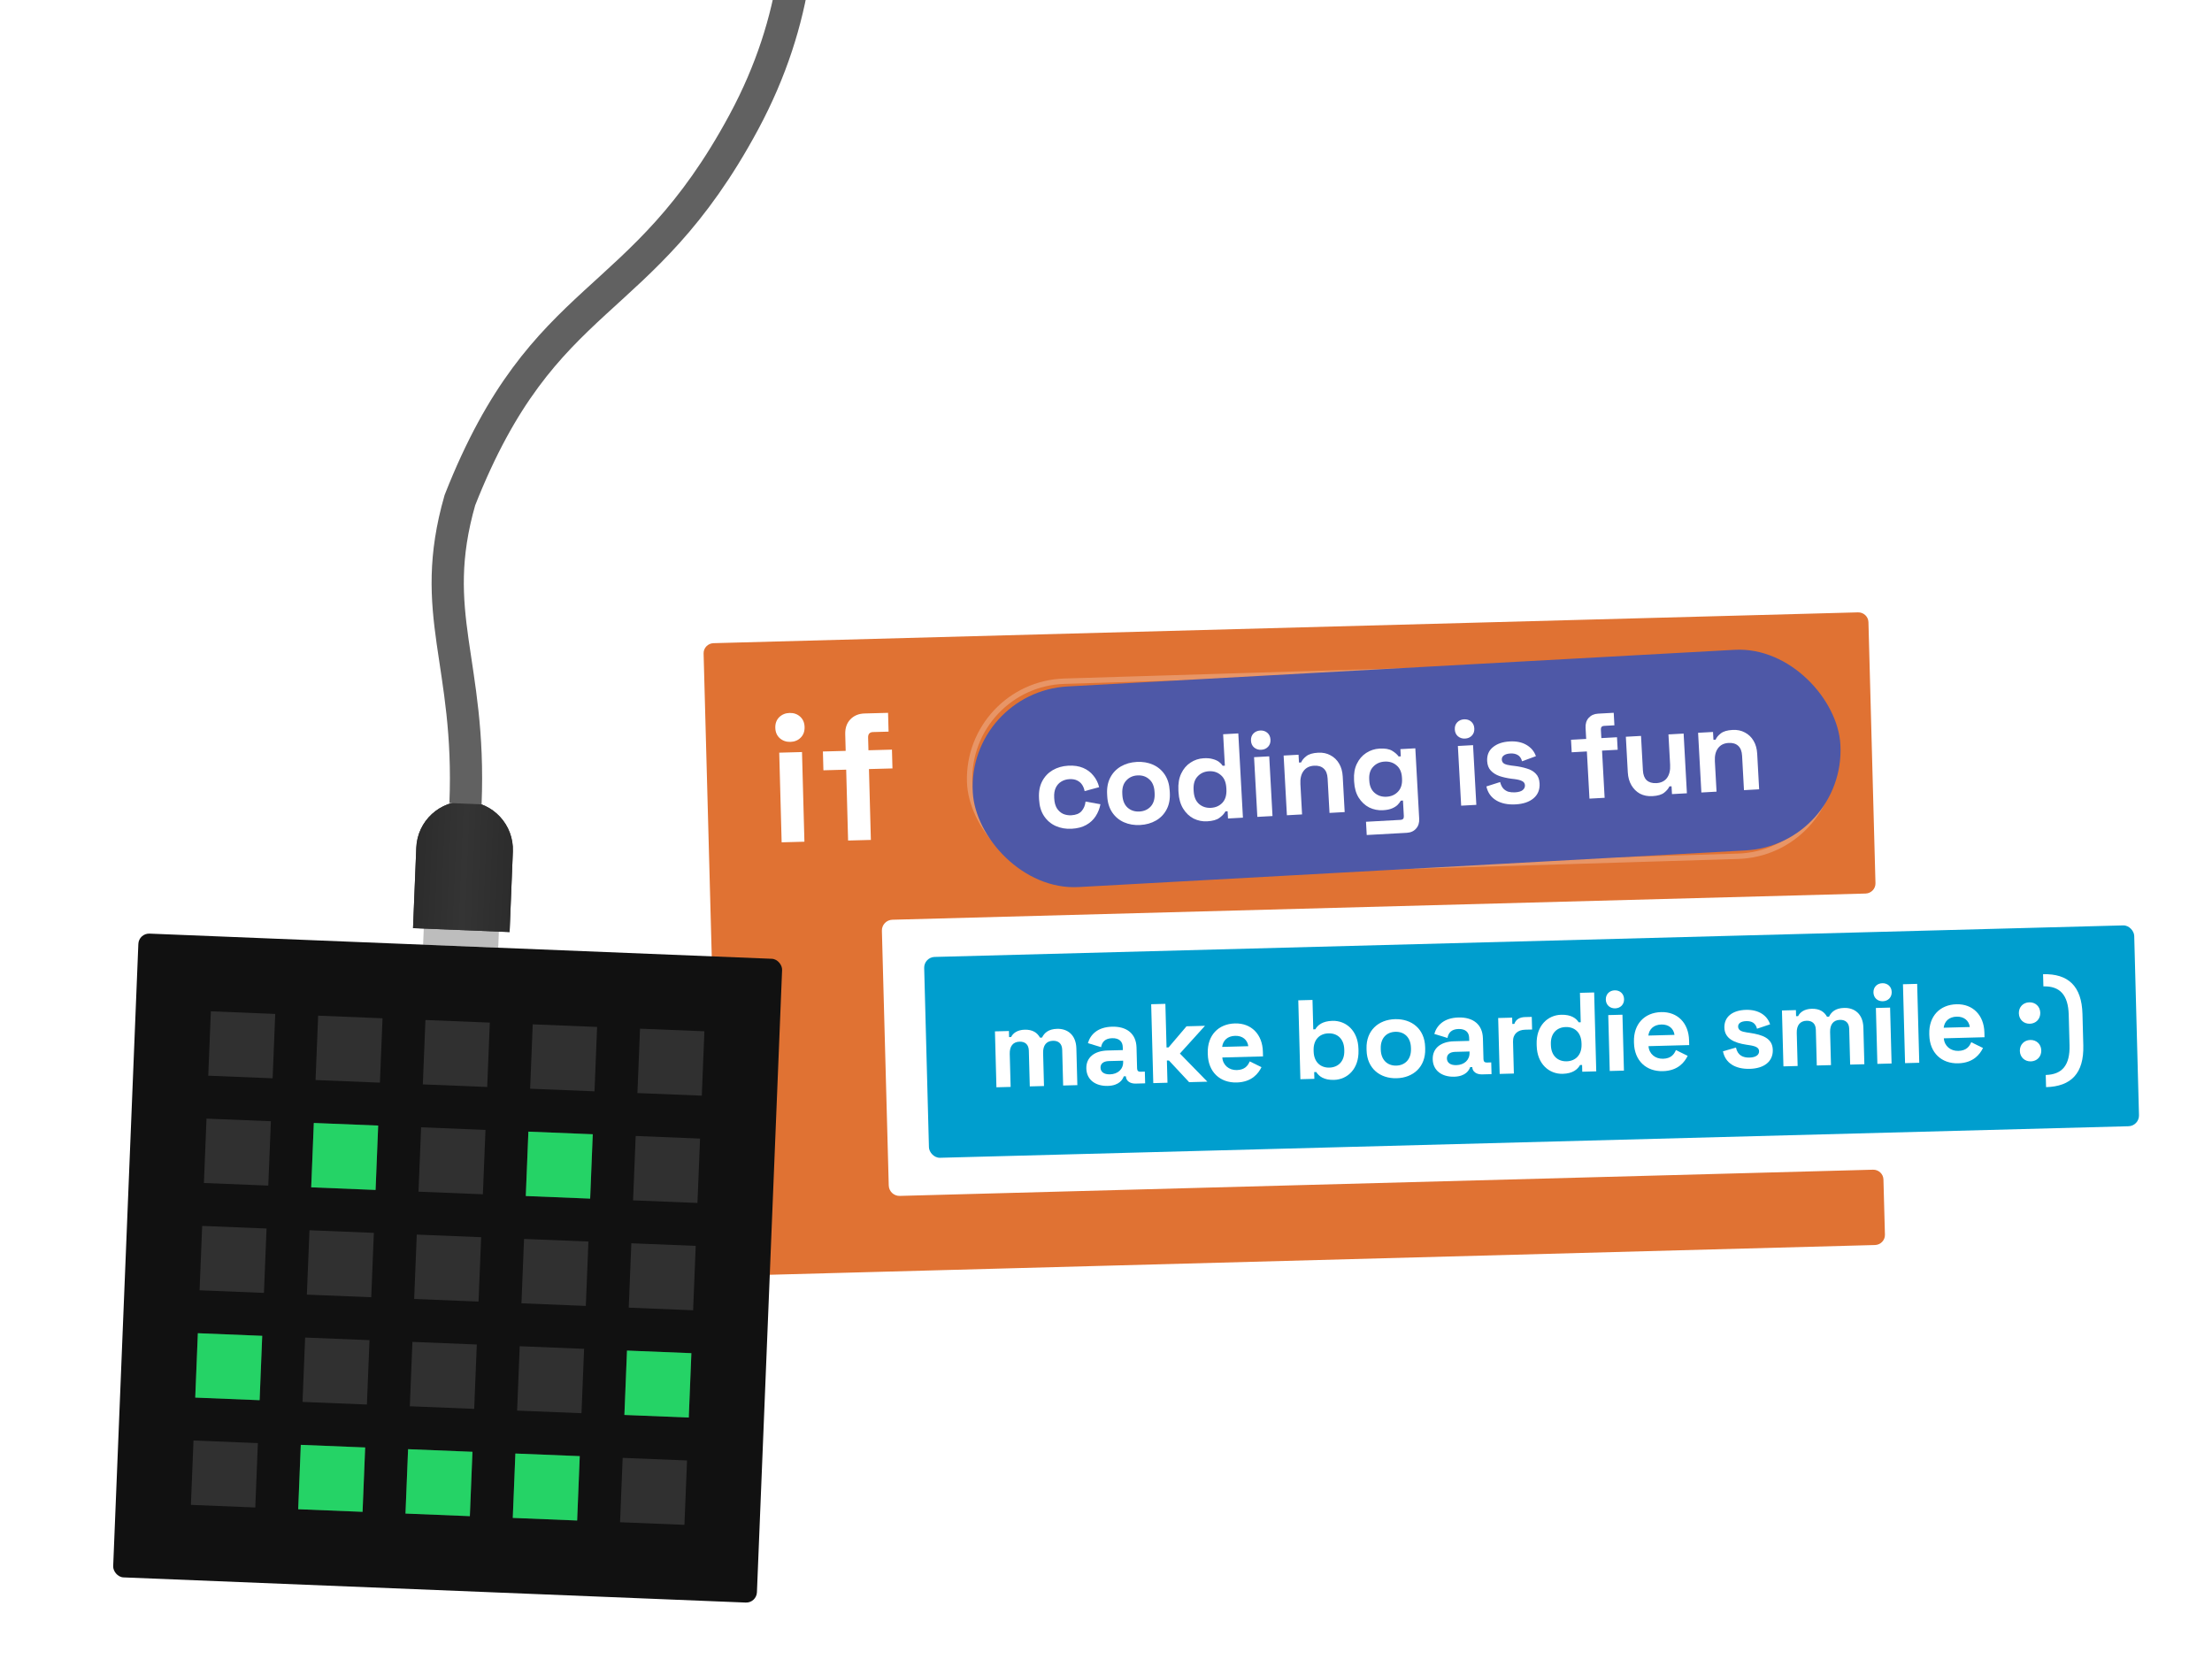 <svg width="412" height="312" viewBox="0 0 412 312" fill="none" xmlns="http://www.w3.org/2000/svg">
<style>

    @keyframes block-coding {
        0% {
            transform: translateY(-70px) rotate(3deg);
        }
        15% {
            transform: translateY(-70px) rotate(3deg);
        }
        20% {
            transform: translateY(0) rotate(0);
        }
        93% {
            transform: translateY(0) rotate(0);
        }
        98% {
            transform: translateY(-70px) rotate(3deg);
        }
        100% {
            transform: translateY(-70px) rotate(3deg);
        }
    }

    @keyframes block-make-smile {
        0% {
            transform: translateY(70px) rotate(4deg);
        }
        20% {
            transform: translateY(70px) rotate(4deg);
        }
        25% {
            transform: translateY(0) rotate(0);
        }
        93% {
            transform: translateY(0) rotate(0);
        }
        98% {
            transform: translateY(70px) rotate(4deg);
        }
        100% {
            transform: translateY(70px) rotate(4deg);
        }
    }

    @keyframes boardie-leds-on {
        0% {
            opacity: 0;
        }
        25% {
            opacity: 0;
        }
        26% {
            opacity: 1;
        }
        27% {
            opacity: 0;
        }
        28% {
            opacity: 1;
        }
        29% {
            opacity: 0;
        }
        31% {
            opacity: 1;
        }
        98% {
            opacity: 1;
        }
        100% {
            opacity: 0;
        }
    }

    #block-coding {
        animation: block-coding 6s;
        animation-iteration-count: infinite;
        _animation-direction: alternate;
    }

    #block-action {
        animation: block-make-smile 6s;
        animation-iteration-count: infinite;
        _animation-direction: alternate;
    }

    #leds-on {
        animation: boardie-leds-on 6s;
        animation-iteration-count: infinite;
        _animation-direction: alternate;
    }

</style>
<g id="boardie-home" clip-path="url(#clip0)">
<g id="block-if" filter="url(#filter0_d)">
<path id="Union" fill-rule="evenodd" clip-rule="evenodd" d="M131.051 121.711C131.023 120.678 131.852 119.818 132.904 119.79L346.056 114.052C347.107 114.023 347.982 114.838 348.01 115.871L349.319 164.499C349.346 165.532 348.517 166.393 347.466 166.421L166.205 171.3C165.101 171.33 164.23 172.249 164.259 173.354L165.536 220.789C165.566 221.893 166.485 222.764 167.589 222.735L348.851 217.855C349.902 217.827 350.776 218.641 350.804 219.674L351.081 229.961C351.109 230.994 350.279 231.855 349.228 231.883L136.076 237.621C135.025 237.649 134.15 236.835 134.122 235.802L133.996 231.126C133.996 231.126 133.996 231.126 133.996 231.126V231.126C133.996 231.126 133.996 231.126 133.996 231.125L132.208 164.729C132.208 164.729 132.208 164.729 132.209 164.729V164.729C132.209 164.729 132.209 164.729 132.209 164.729L131.051 121.711Z" fill="#E07233"/>
<rect id="Rectangle 676" opacity="0.25" x="180.046" y="127.428" width="160.843" height="36.42" rx="18.21" transform="rotate(-1.749 180.046 127.428)" stroke="white"/>
<!--<g id="if">-->
<g id="如果">
<path d="M145.587 156.882L145.138 140.183L149.379 140.069L149.829 156.767L145.587 156.882ZM147.206 138.174C146.443 138.194 145.785 137.965 145.233 137.485C144.704 137.006 144.428 136.362 144.406 135.554C144.385 134.746 144.625 134.088 145.128 133.58C145.654 133.072 146.298 132.807 147.061 132.787C147.846 132.766 148.504 132.995 149.034 133.475C149.563 133.955 149.839 134.599 149.86 135.407C149.882 136.215 149.642 136.873 149.139 137.38C148.636 137.888 147.991 138.152 147.206 138.174Z" fill="white"/>
<path d="M157.964 156.548L157.608 143.351L153.366 143.466L153.272 139.964L157.514 139.85L157.431 136.753C157.4 135.608 157.712 134.69 158.367 133.999C159.044 133.284 159.933 132.912 161.032 132.883L165.409 132.765L165.503 136.266L162.608 136.344C161.98 136.361 161.674 136.706 161.692 137.379L161.756 139.736L166.133 139.618L166.227 143.119L161.85 143.237L162.205 156.434L157.964 156.548Z" fill="white"/>
</g>
</g>
<g id="block-coding" filter="url(#filter1_d)">
<rect id="Rectangle 676_2" x="180.16" y="128.876" width="161.843" height="37.42" rx="18.71" transform="rotate(-3.144 180.16 128.876)" fill="#4E58A7"/>
<!--<g id="coding is fun">-->
<g id="编程有趣">
<path d="M199.615 154.356C198.539 154.415 197.548 154.244 196.641 153.844C195.75 153.444 195.027 152.831 194.472 152.007C193.917 151.183 193.606 150.166 193.539 148.955L193.522 148.642C193.456 147.431 193.653 146.386 194.115 145.506C194.576 144.626 195.228 143.938 196.07 143.442C196.927 142.946 197.894 142.668 198.97 142.608C200.031 142.55 200.953 142.687 201.736 143.019C202.518 143.35 203.159 143.832 203.659 144.465C204.172 145.081 204.526 145.796 204.721 146.61L202.018 147.343C201.934 146.898 201.777 146.502 201.548 146.155C201.319 145.807 201.005 145.54 200.604 145.352C200.219 145.163 199.743 145.084 199.175 145.116C198.607 145.147 198.098 145.302 197.649 145.582C197.214 145.845 196.875 146.231 196.633 146.739C196.405 147.232 196.311 147.829 196.349 148.531L196.362 148.755C196.4 149.458 196.56 150.049 196.841 150.528C197.137 150.991 197.515 151.338 197.978 151.567C198.454 151.781 198.976 151.872 199.544 151.841C200.396 151.794 201.027 151.542 201.437 151.085C201.86 150.612 202.112 150.014 202.192 149.29L204.963 149.79C204.812 150.592 204.516 151.336 204.074 152.02C203.646 152.688 203.061 153.229 202.319 153.645C201.578 154.061 200.676 154.297 199.615 154.356Z" fill="white"/>
<path d="M212.37 153.655C211.264 153.716 210.257 153.546 209.351 153.146C208.445 152.746 207.714 152.134 207.159 151.31C206.604 150.486 206.294 149.477 206.228 148.281L206.208 147.922C206.143 146.727 206.341 145.689 206.802 144.809C207.263 143.929 207.923 143.241 208.78 142.744C209.637 142.247 210.618 141.969 211.724 141.908C212.83 141.847 213.837 142.017 214.743 142.417C215.649 142.817 216.38 143.429 216.935 144.253C217.49 145.077 217.8 146.086 217.866 147.282L217.886 147.641C217.951 148.836 217.753 149.874 217.292 150.754C216.831 151.634 216.171 152.322 215.314 152.819C214.457 153.316 213.476 153.594 212.37 153.655ZM212.232 151.144C213.099 151.097 213.801 150.781 214.338 150.197C214.875 149.597 215.115 148.775 215.057 147.729L215.045 147.504C214.987 146.458 214.66 145.674 214.061 145.152C213.477 144.615 212.744 144.37 211.862 144.419C210.995 144.466 210.294 144.79 209.757 145.389C209.219 145.973 208.979 146.788 209.037 147.834L209.049 148.059C209.107 149.105 209.435 149.896 210.034 150.433C210.632 150.955 211.365 151.192 212.232 151.144Z" fill="white"/>
<path d="M224.841 152.97C223.959 153.019 223.118 152.847 222.317 152.457C221.53 152.05 220.882 151.434 220.371 150.607C219.861 149.781 219.573 148.762 219.507 147.552L219.487 147.193C219.42 145.982 219.595 144.938 220.012 144.061C220.428 143.184 221.006 142.507 221.744 142.032C222.482 141.542 223.299 141.272 224.196 141.223C224.868 141.186 225.433 141.237 225.891 141.377C226.362 141.501 226.747 141.675 227.044 141.898C227.341 142.122 227.571 142.364 227.736 142.625L228.139 142.603L227.818 136.752L230.643 136.596L231.504 152.289L228.725 152.442L228.651 151.097L228.247 151.119C228.016 151.552 227.641 151.954 227.122 152.328C226.618 152.7 225.857 152.914 224.841 152.97ZM225.557 150.457C226.424 150.41 227.134 150.093 227.687 149.508C228.238 148.908 228.484 148.07 228.425 146.994L228.413 146.77C228.354 145.694 228.018 144.896 227.405 144.375C226.805 143.838 226.065 143.594 225.183 143.642C224.316 143.69 223.607 144.014 223.055 144.613C222.503 145.198 222.256 146.029 222.315 147.105L222.328 147.329C222.387 148.405 222.723 149.211 223.337 149.747C223.951 150.268 224.691 150.505 225.557 150.457Z" fill="white"/>
<path d="M234.188 152.142L233.577 141.022L236.402 140.867L237.013 151.987L234.188 152.142ZM234.918 139.645C234.41 139.673 233.967 139.532 233.591 139.223C233.229 138.913 233.033 138.489 233.004 137.951C232.974 137.413 233.122 136.97 233.448 136.622C233.788 136.274 234.213 136.086 234.721 136.058C235.244 136.029 235.687 136.17 236.048 136.479C236.41 136.789 236.606 137.213 236.635 137.751C236.665 138.289 236.517 138.732 236.191 139.08C235.866 139.428 235.441 139.616 234.918 139.645Z" fill="white"/>
<path d="M239.694 151.84L239.084 140.72L241.863 140.567L241.944 142.025L242.347 142.002C242.505 141.604 242.821 141.219 243.296 140.848C243.769 140.463 244.506 140.242 245.508 140.187C246.375 140.14 247.141 140.3 247.805 140.668C248.484 141.021 249.022 141.538 249.42 142.221C249.816 142.889 250.04 143.686 250.091 144.613L250.455 151.248L247.63 151.404L247.278 144.992C247.232 144.155 246.989 143.539 246.547 143.143C246.121 142.747 245.526 142.57 244.764 142.612C243.897 142.659 243.241 142.988 242.794 143.597C242.347 144.191 242.152 145.004 242.209 146.035L242.519 151.684L239.694 151.84Z" fill="white"/>
<path d="M252.219 145.62L252.2 145.261C252.136 144.096 252.313 143.089 252.731 142.242C253.148 141.379 253.726 140.71 254.465 140.235C255.217 139.744 256.049 139.473 256.961 139.423C257.977 139.367 258.757 139.505 259.3 139.835C259.842 140.164 260.244 140.517 260.505 140.893L260.908 140.87L260.834 139.525L263.614 139.373L264.333 152.465C264.375 153.227 264.184 153.845 263.76 154.318C263.337 154.806 262.752 155.07 262.005 155.111L254.562 155.52L254.427 153.054L260.883 152.699C261.302 152.676 261.499 152.441 261.474 151.992L261.315 149.1L260.912 149.123C260.775 149.37 260.58 149.628 260.324 149.897C260.069 150.151 259.721 150.372 259.282 150.561C258.842 150.75 258.279 150.864 257.591 150.901C256.68 150.952 255.823 150.781 255.022 150.391C254.236 149.984 253.588 149.382 253.079 148.586C252.57 147.774 252.284 146.786 252.219 145.62ZM258.263 148.391C259.13 148.344 259.84 148.027 260.392 147.442C260.945 146.857 261.193 146.064 261.138 145.063L261.126 144.839C261.07 143.822 260.736 143.061 260.124 142.555C259.525 142.033 258.785 141.797 257.903 141.845C257.037 141.893 256.327 142.209 255.774 142.794C255.221 143.364 254.972 144.157 255.028 145.173L255.04 145.398C255.095 146.399 255.43 147.16 256.043 147.681C256.656 148.202 257.396 148.439 258.263 148.391Z" fill="white"/>
<path d="M272.152 150.057L271.541 138.937L274.366 138.782L274.977 149.902L272.152 150.057ZM272.882 137.559C272.374 137.587 271.932 137.447 271.555 137.138C271.193 136.828 270.997 136.404 270.968 135.866C270.938 135.328 271.086 134.885 271.412 134.537C271.753 134.189 272.177 134 272.685 133.973C273.208 133.944 273.651 134.084 274.012 134.394C274.374 134.704 274.57 135.128 274.6 135.666C274.629 136.204 274.481 136.647 274.155 136.995C273.83 137.343 273.405 137.531 272.882 137.559Z" fill="white"/>
<path d="M282.294 149.815C280.844 149.894 279.639 149.646 278.678 149.069C277.717 148.492 277.107 147.626 276.849 146.471L279.412 145.656C279.545 146.173 279.74 146.574 279.995 146.86C280.266 147.145 280.584 147.345 280.95 147.46C281.33 147.559 281.737 147.597 282.171 147.573C282.828 147.537 283.308 147.398 283.609 147.156C283.91 146.9 284.051 146.6 284.032 146.256C284.013 145.912 283.85 145.659 283.541 145.496C283.231 145.318 282.744 145.188 282.08 145.104L281.446 145.027C280.661 144.92 279.94 144.757 279.283 144.538C278.626 144.305 278.09 143.967 277.676 143.525C277.262 143.083 277.035 142.496 276.995 141.763C276.934 140.657 277.291 139.791 278.066 139.164C278.84 138.521 279.885 138.164 281.2 138.092C282.441 138.024 283.487 138.244 284.34 138.752C285.192 139.259 285.77 139.955 286.073 140.837L283.495 141.789C283.344 141.227 283.075 140.837 282.688 140.619C282.316 140.399 281.861 140.304 281.323 140.334C280.785 140.363 280.38 140.483 280.106 140.693C279.832 140.888 279.704 141.15 279.722 141.479C279.742 141.837 279.906 142.098 280.215 142.261C280.523 142.409 280.933 142.514 281.447 142.576L282.08 142.653C282.926 142.757 283.691 142.917 284.378 143.134C285.079 143.336 285.636 143.657 286.05 144.099C286.478 144.525 286.713 145.127 286.756 145.904C286.82 147.07 286.444 147.998 285.627 148.687C284.825 149.361 283.714 149.737 282.294 149.815Z" fill="white"/>
<path d="M296.049 148.744L295.566 139.956L292.741 140.111L292.613 137.78L295.438 137.625L295.325 135.562C295.283 134.8 295.474 134.182 295.897 133.709C296.335 133.221 296.92 132.956 297.653 132.916L300.567 132.756L300.695 135.087L298.767 135.193C298.349 135.216 298.152 135.452 298.176 135.9L298.263 137.47L301.177 137.31L301.305 139.641L298.391 139.801L298.873 148.589L296.049 148.744Z" fill="white"/>
<path d="M307.773 148.28C306.906 148.328 306.133 148.175 305.454 147.823C304.79 147.455 304.259 146.929 303.861 146.246C303.464 145.564 303.24 144.766 303.19 143.855L302.826 137.219L305.651 137.064L306.003 143.475C306.049 144.312 306.285 144.929 306.711 145.325C307.153 145.721 307.755 145.898 308.517 145.856C309.384 145.808 310.041 145.487 310.488 144.893C310.934 144.284 311.129 143.464 311.072 142.433L310.762 136.783L313.587 136.628L314.197 147.747L311.418 147.9L311.337 146.443L310.934 146.465C310.775 146.849 310.459 147.233 309.985 147.619C309.512 148.005 308.775 148.225 307.773 148.28Z" fill="white"/>
<path d="M316.892 147.599L316.282 136.48L319.061 136.327L319.142 137.784L319.545 137.762C319.703 137.364 320.019 136.979 320.494 136.608C320.967 136.223 321.704 136.002 322.706 135.947C323.573 135.9 324.338 136.06 325.003 136.428C325.682 136.781 326.22 137.298 326.618 137.981C327.014 138.649 327.238 139.446 327.289 140.373L327.653 147.008L324.828 147.164L324.476 140.752C324.43 139.915 324.187 139.299 323.745 138.903C323.319 138.507 322.724 138.33 321.962 138.372C321.095 138.419 320.439 138.748 319.992 139.357C319.545 139.951 319.35 140.764 319.407 141.795L319.717 147.444L316.892 147.599Z" fill="white"/>
</g>
</g>
<g id="block-action" filter="url(#filter2_d)">
<rect id="Rectangle 680" x="172.082" y="178.281" width="225.457" height="37.42" rx="2" transform="rotate(-1.52 172.082 178.281)" fill="#009ECE"/>
<!--<g id="make boardie smile :)">-->
<g id="让小主板露出笑脸 :)">
<path d="M185.592 202.506L188.237 202.436L188.073 196.285C188.035 194.858 188.686 194.042 189.903 194.01C190.953 193.982 191.598 194.553 191.629 195.686L191.805 202.341L194.451 202.271L194.287 196.12C194.249 194.692 194.9 193.877 196.117 193.844C197.167 193.817 197.812 194.388 197.842 195.521L198.019 202.176L200.664 202.106L200.482 195.262C200.416 192.743 198.83 191.567 196.898 191.618C195.303 191.66 194.523 192.353 194.085 193.247L193.707 193.257C193.199 192.346 192.343 191.739 190.853 191.779C189.467 191.815 188.664 192.446 188.326 193.148L187.948 193.158L187.918 192.025L185.315 192.094L185.592 202.506Z" fill="white"/>
<path d="M206.33 202.249C208.513 202.191 209.133 200.998 209.308 200.468L209.707 200.458L209.707 200.479C209.729 201.319 210.5 201.844 211.528 201.817L213.292 201.77L213.234 199.587L212.394 199.609C212.016 199.619 211.801 199.415 211.789 198.995L211.686 195.111C211.617 192.508 209.858 191.148 207.129 191.22C204.421 191.292 203.093 192.693 202.631 194.281L205.088 195.035C205.252 194.085 205.822 193.398 207.144 193.362C208.488 193.327 209.094 194.025 209.12 194.99L209.136 195.578L206.281 195.654C203.93 195.717 202.28 196.874 202.337 199.015C202.394 201.156 204.105 202.308 206.33 202.249ZM206.735 200.096C205.601 200.126 205 199.617 204.979 198.861C204.959 198.105 205.535 197.649 206.522 197.622L209.188 197.552L209.194 197.762C209.231 199.147 208.204 200.057 206.735 200.096Z" fill="white"/>
<path d="M214.806 201.73L217.451 201.66L217.341 197.524L217.719 197.514L221.481 201.552L224.882 201.462L219.764 196.22L224.438 191.054L220.995 191.146L217.654 195.079L217.276 195.089L217.06 186.965L214.415 187.035L214.806 201.73Z" fill="white"/>
<path d="M230.352 201.611C233.207 201.535 234.402 199.886 234.961 198.757L232.768 197.681C232.433 198.488 231.844 199.26 230.374 199.299C228.905 199.338 227.766 198.381 227.665 196.956L235.244 196.754L235.22 195.851C235.135 192.661 233.083 190.53 230.018 190.612C226.911 190.694 224.867 192.849 224.954 196.124L224.961 196.376C225.048 199.651 227.224 201.694 230.352 201.611ZM227.634 194.982C227.791 193.78 228.63 192.959 230.058 192.922C231.422 192.885 232.346 193.659 232.504 194.852L227.634 194.982Z" fill="white"/>
<path d="M248.47 201.129C250.968 201.063 253.121 199.073 253.03 195.672L253.021 195.336C252.931 191.936 250.696 190.062 248.177 190.129C246.288 190.179 245.405 190.959 244.984 191.706L244.606 191.716L244.461 186.237L241.816 186.307L242.206 201.002L244.809 200.933L244.776 199.673L245.154 199.663C245.658 200.448 246.58 201.18 248.47 201.129ZM247.611 198.841C245.994 198.884 244.727 197.847 244.674 195.831L244.668 195.621C244.614 193.606 245.804 192.503 247.441 192.46C249.078 192.416 250.324 193.454 250.378 195.47L250.384 195.68C250.437 197.695 249.227 198.798 247.611 198.841Z" fill="white"/>
<path d="M260.135 200.819C263.242 200.737 265.541 198.701 265.452 195.342L265.443 195.006C265.353 191.648 262.95 189.737 259.843 189.819C256.736 189.902 254.437 191.938 254.526 195.296L254.535 195.632C254.625 198.991 257.028 200.902 260.135 200.819ZM260.073 198.468C258.456 198.511 257.231 197.451 257.179 195.499L257.173 195.289C257.121 193.337 258.268 192.214 259.905 192.17C261.543 192.127 262.747 193.187 262.799 195.14L262.805 195.35C262.857 197.302 261.689 198.425 260.073 198.468Z" fill="white"/>
<path d="M270.848 200.535C273.031 200.477 273.65 199.284 273.825 198.754L274.224 198.743L274.225 198.764C274.247 199.604 275.017 200.13 276.046 200.102L277.809 200.056L277.751 197.872L276.912 197.895C276.534 197.905 276.318 197.7 276.307 197.281L276.204 193.397C276.135 190.794 274.376 189.433 271.647 189.506C268.939 189.578 267.611 190.978 267.149 192.566L269.606 193.32C269.769 192.37 270.339 191.683 271.662 191.648C273.005 191.612 273.612 192.31 273.638 193.276L273.654 193.864L270.799 193.94C268.447 194.002 266.798 195.159 266.854 197.301C266.911 199.442 268.623 200.594 270.848 200.535ZM271.253 198.381C270.119 198.411 269.517 197.902 269.497 197.146C269.477 196.391 270.053 195.934 271.04 195.908L273.706 195.837L273.712 196.047C273.748 197.433 272.722 198.342 271.253 198.381Z" fill="white"/>
<path d="M279.324 200.015L281.969 199.945L281.811 194.025C281.772 192.556 282.719 191.816 284.062 191.781L285.364 191.746L285.302 189.395L284.042 189.428C283.076 189.454 282.331 189.852 282.059 190.699L281.681 190.709L281.65 189.534L279.047 189.603L279.324 200.015Z" fill="white"/>
<path d="M291.064 199.998C292.954 199.947 293.836 199.168 294.298 198.357L294.676 198.347L294.709 199.607L297.312 199.537L296.922 184.843L294.277 184.913L294.422 190.392L294.044 190.402C293.584 189.679 292.661 188.947 290.772 188.997C288.253 189.064 286.121 191.054 286.211 194.454L286.22 194.79C286.311 198.191 288.566 200.064 291.064 199.998ZM291.801 197.667C290.184 197.71 288.917 196.672 288.864 194.657L288.858 194.447C288.804 192.432 289.994 191.329 291.631 191.285C293.268 191.242 294.514 192.28 294.568 194.295L294.574 194.505C294.627 196.521 293.417 197.624 291.801 197.667Z" fill="white"/>
<path d="M300.838 187.806C301.804 187.78 302.521 187.089 302.494 186.081C302.467 185.073 301.715 184.421 300.749 184.447C299.784 184.472 299.067 185.164 299.093 186.171C299.12 187.179 299.873 187.831 300.838 187.806ZM299.825 199.471L302.47 199.4L302.193 188.988L299.548 189.058L299.825 199.471Z" fill="white"/>
<path d="M309.733 199.501C312.588 199.426 313.784 197.776 314.342 196.648L312.15 195.572C311.814 196.379 311.225 197.151 309.756 197.19C308.287 197.229 307.148 196.272 307.047 194.846L314.625 194.645L314.601 193.742C314.516 190.551 312.464 188.421 309.399 188.502C306.292 188.585 304.249 190.74 304.336 194.015L304.342 194.267C304.429 197.542 306.605 199.585 309.733 199.501ZM307.015 192.872C307.172 191.671 308.012 190.85 309.439 190.812C310.804 190.776 311.728 191.55 311.886 192.743L307.015 192.872Z" fill="white"/>
<path d="M325.92 199.071C328.565 199.001 330.253 197.717 330.195 195.533C330.137 193.35 328.272 192.728 325.91 192.37L325.319 192.281C324.349 192.139 323.754 191.881 323.736 191.21C323.72 190.601 324.256 190.208 325.263 190.182C326.271 190.155 326.995 190.535 327.255 191.599L329.691 190.778C329.163 189.112 327.538 188.02 325.208 188.082C322.731 188.148 321.124 189.346 321.178 191.404C321.233 193.461 323.06 194.232 325.254 194.572L325.845 194.662C327.089 194.86 327.622 195.14 327.639 195.79C327.657 196.441 327.082 196.94 325.864 196.972C324.646 197.004 323.648 196.569 323.336 195.107L320.917 195.801C321.332 197.975 323.191 199.144 325.92 199.071Z" fill="white"/>
<path d="M332.176 198.611L334.822 198.541L334.658 192.39C334.62 190.962 335.271 190.147 336.488 190.114C337.538 190.086 338.183 190.658 338.213 191.791L338.39 198.446L341.035 198.376L340.872 192.225C340.834 190.797 341.485 189.982 342.702 189.949C343.752 189.921 344.397 190.492 344.427 191.626L344.604 198.281L347.249 198.21L347.067 191.367C347 188.848 345.415 187.671 343.483 187.723C341.888 187.765 341.108 188.458 340.67 189.352L340.292 189.362C339.784 188.451 338.928 187.844 337.437 187.883C336.052 187.92 335.249 188.551 334.911 189.253L334.533 189.263L334.503 188.129L331.9 188.199L332.176 198.611Z" fill="white"/>
<path d="M350.688 186.481C351.653 186.455 352.37 185.764 352.343 184.756C352.317 183.749 351.564 183.096 350.598 183.122C349.633 183.148 348.916 183.839 348.943 184.847C348.969 185.854 349.722 186.507 350.688 186.481ZM349.674 198.146L352.319 198.076L352.043 187.663L349.397 187.734L349.674 198.146Z" fill="white"/>
<path d="M354.83 198.009L357.476 197.939L357.085 183.244L354.44 183.314L354.83 198.009Z" fill="white"/>
<path d="M364.739 198.04C367.594 197.964 368.789 196.315 369.348 195.186L367.155 194.11C366.82 194.917 366.231 195.689 364.762 195.728C363.292 195.767 362.153 194.81 362.052 193.384L369.631 193.183L369.607 192.28C369.522 189.09 367.47 186.959 364.405 187.041C361.298 187.123 359.254 189.278 359.341 192.553L359.348 192.805C359.435 196.08 361.611 198.123 364.739 198.04ZM362.021 191.411C362.178 190.209 363.017 189.388 364.445 189.35C365.809 189.314 366.733 190.088 366.891 191.281L362.021 191.411Z" fill="white"/>
<path d="M378.073 190.669C379.207 190.639 380.045 189.797 380.014 188.622C379.983 187.446 379.101 186.65 377.967 186.68C376.833 186.71 375.994 187.552 376.026 188.728C376.057 189.903 376.939 190.699 378.073 190.669ZM378.259 197.68C379.393 197.65 380.232 196.809 380.201 195.633C380.169 194.458 379.287 193.662 378.153 193.692C377.02 193.722 376.181 194.564 376.212 195.739C376.243 196.915 377.126 197.711 378.259 197.68Z" fill="white"/>
<path d="M381.094 202.479C385.775 202.354 388.168 199.896 388.029 194.69L387.874 188.854C387.736 183.648 385.216 181.32 380.535 181.444L380.595 183.711C383.66 183.63 385.216 185.29 385.315 189.006L385.466 194.674C385.565 198.39 384.098 200.13 381.033 200.212L381.094 202.479Z" fill="white"/>
</g>
</g>
<g id="boardie">
<g id="wire-group">
<g id="plug">
<path id="Rectangle 725" d="M79.535 157.959C79.692 154.096 82.95 151.091 86.813 151.248V151.248C90.675 151.404 93.68 154.662 93.524 158.525L92.797 176.51L78.808 175.944L79.535 157.959Z" fill="#BDBDBD"/>
<g id="Rectangle 727" filter="url(#filter3_d)">
<path d="M77.537 157.878C77.738 152.912 81.927 149.049 86.893 149.249V149.249C91.859 149.45 95.723 153.639 95.522 158.606L94.916 173.593L76.931 172.866L77.537 157.878Z" fill="#3C3C3C"/>
<path d="M77.537 157.878C77.738 152.912 81.927 149.049 86.893 149.249V149.249C91.859 149.45 95.723 153.639 95.522 158.606L94.916 173.593L76.931 172.866L77.537 157.878Z" fill="url(#paint0_linear)"/>
</g>
</g>
<path id="wire" d="M136.506 -62.919C143.618 -50.121 159.107 -15.467 138.547 22.734C119.304 58.485 101.39 53.232 85.658 93.154C79.576 114.384 87.77 123.264 86.702 149.688" stroke="#616161" stroke-width="6"/>
</g>
<g id="board" filter="url(#filter4_d)">
<rect x="25.85" y="173.804" width="120" height="120" rx="2" transform="rotate(2.316 25.85 173.804)" fill="#111111"/>
</g>
<g id="leds-off">
<rect id="01x01" x="39.273" y="188.357" width="12" height="12" transform="rotate(2.316 39.273 188.357)" fill="#303030"/>
<rect id="01x02" x="59.258" y="189.166" width="12" height="12" transform="rotate(2.316 59.258 189.166)" fill="#303030"/>
<rect id="01x03" x="79.24" y="189.974" width="12" height="12" transform="rotate(2.316 79.24 189.974)" fill="#303030"/>
<rect id="01x04" x="99.225" y="190.782" width="12" height="12" transform="rotate(2.316 99.225 190.782)" fill="#303030"/>
<rect id="01x05" x="119.209" y="191.59" width="12" height="12" transform="rotate(2.316 119.209 191.59)" fill="#303030"/>
<rect id="02x01" x="38.465" y="208.341" width="12" height="12" transform="rotate(2.316 38.465 208.341)" fill="#303030"/>
<rect id="02x02" x="58.449" y="209.149" width="12" height="12" transform="rotate(2.316 58.449 209.149)" fill="#303030"/>
<rect id="02x03" x="78.434" y="209.957" width="12" height="12" transform="rotate(2.316 78.434 209.957)" fill="#303030"/>
<rect id="02x04" x="98.416" y="210.766" width="12" height="12" transform="rotate(2.316 98.416 210.766)" fill="#303030"/>
<rect id="02x05" x="118.4" y="211.573" width="12" height="12" transform="rotate(2.316 118.4 211.573)" fill="#303030"/>
<rect id="03x01" x="37.656" y="228.325" width="12" height="12" transform="rotate(2.316 37.656 228.325)" fill="#303030"/>
<rect id="03x02" x="57.641" y="229.133" width="12" height="12" transform="rotate(2.316 57.641 229.133)" fill="#303030"/>
<rect id="03x03" x="77.625" y="229.941" width="12" height="12" transform="rotate(2.316 77.625 229.941)" fill="#303030"/>
<rect id="03x04" x="97.607" y="230.749" width="12" height="12" transform="rotate(2.316 97.607 230.749)" fill="#303030"/>
<rect id="03x05" x="117.592" y="231.558" width="12" height="12" transform="rotate(2.316 117.592 231.558)" fill="#303030"/>
<rect id="04x01" x="36.85" y="248.309" width="12" height="12" transform="rotate(2.316 36.85 248.309)" fill="#303030"/>
<rect id="04x02" x="56.832" y="249.116" width="12" height="12" transform="rotate(2.316 56.832 249.116)" fill="#303030"/>
<rect id="04x03" x="76.816" y="249.925" width="12" height="12" transform="rotate(2.316 76.816 249.925)" fill="#303030"/>
<rect id="04x04" x="96.801" y="250.732" width="12" height="12" transform="rotate(2.316 96.801 250.732)" fill="#303030"/>
<rect id="04x05" x="116.783" y="251.541" width="12" height="12" transform="rotate(2.316 116.783 251.541)" fill="#303030"/>
<rect id="05x01" x="36.041" y="268.292" width="12" height="12" transform="rotate(2.316 36.041 268.292)" fill="#303030"/>
<rect id="05x02" x="56.025" y="269.101" width="12" height="12" transform="rotate(2.316 56.025 269.101)" fill="#303030"/>
<rect id="05x03" x="76.008" y="269.908" width="12" height="12" transform="rotate(2.316 76.008 269.908)" fill="#303030"/>
<rect id="05x04" x="95.992" y="270.717" width="12" height="12" transform="rotate(2.316 95.992 270.717)" fill="#303030"/>
<rect id="05x05" x="115.975" y="271.524" width="12" height="12" transform="rotate(2.316 115.975 271.524)" fill="#303030"/>
</g>
<g id="leds-on" filter="url(#filter5_d)">
<rect id="02x02_2" x="58.449" y="209.15" width="12" height="12" transform="rotate(2.316 58.449 209.15)" fill="#25D366"/>
<rect id="02x04_2" x="98.416" y="210.767" width="12" height="12" transform="rotate(2.316 98.416 210.767)" fill="#25D366"/>
<rect id="04x01_2" x="36.85" y="248.31" width="12" height="12" transform="rotate(2.316 36.85 248.31)" fill="#25D366"/>
<rect id="04x05_2" x="116.783" y="251.542" width="12" height="12" transform="rotate(2.316 116.783 251.542)" fill="#25D366"/>
<rect id="05x02_2" x="56.025" y="269.102" width="12" height="12" transform="rotate(2.316 56.025 269.102)" fill="#25D366"/>
<rect id="05x03_2" x="76.008" y="269.909" width="12" height="12" transform="rotate(2.316 76.008 269.909)" fill="#25D366"/>
<rect id="05x04_2" x="95.992" y="270.718" width="12" height="12" transform="rotate(2.316 95.992 270.718)" fill="#25D366"/>
</g>
</g>
</g>
<defs>
<filter id="filter0_d" x="126" y="109" width="230.131" height="133.672" filterUnits="userSpaceOnUse" color-interpolation-filters="sRGB">
<feFlood flood-opacity="0" result="BackgroundImageFix"/>
<feColorMatrix in="SourceAlpha" type="matrix" values="0 0 0 0 0 0 0 0 0 0 0 0 0 0 0 0 0 0 127 0"/>
<feOffset/>
<feGaussianBlur stdDeviation="2.5"/>
<feColorMatrix type="matrix" values="0 0 0 0 0 0 0 0 0 0 0 0 0 0 0 0 0 0 0.25 0"/>
<feBlend mode="normal" in2="BackgroundImageFix" result="effect1_dropShadow"/>
<feBlend mode="normal" in="SourceGraphic" in2="effect1_dropShadow" result="shape"/>
</filter>
<filter id="filter1_d" x="175.16" y="115" width="173.651" height="56.24" filterUnits="userSpaceOnUse" color-interpolation-filters="sRGB">
<feFlood flood-opacity="0" result="BackgroundImageFix"/>
<feColorMatrix in="SourceAlpha" type="matrix" values="0 0 0 0 0 0 0 0 0 0 0 0 0 0 0 0 0 0 127 0"/>
<feOffset/>
<feGaussianBlur stdDeviation="2.5"/>
<feColorMatrix type="matrix" values="0 0 0 0 0 0 0 0 0 0 0 0 0 0 0 0 0 0 0.25 0"/>
<feBlend mode="normal" in2="BackgroundImageFix" result="effect1_dropShadow"/>
<feBlend mode="normal" in="SourceGraphic" in2="effect1_dropShadow" result="shape"/>
</filter>
<filter id="filter2_d" x="167.082" y="167.301" width="236.37" height="53.388" filterUnits="userSpaceOnUse" color-interpolation-filters="sRGB">
<feFlood flood-opacity="0" result="BackgroundImageFix"/>
<feColorMatrix in="SourceAlpha" type="matrix" values="0 0 0 0 0 0 0 0 0 0 0 0 0 0 0 0 0 0 127 0"/>
<feOffset/>
<feGaussianBlur stdDeviation="2.5"/>
<feColorMatrix type="matrix" values="0 0 0 0 0 0 0 0 0 0 0 0 0 0 0 0 0 0 0.25 0"/>
<feBlend mode="normal" in2="BackgroundImageFix" result="effect1_dropShadow"/>
<feBlend mode="normal" in="SourceGraphic" in2="effect1_dropShadow" result="shape"/>
</filter>
<filter id="filter3_d" x="68.93" y="140.886" width="34.955" height="40.708" filterUnits="userSpaceOnUse" color-interpolation-filters="sRGB">
<feFlood flood-opacity="0" result="BackgroundImageFix"/>
<feColorMatrix in="SourceAlpha" type="matrix" values="0 0 0 0 0 0 0 0 0 0 0 0 0 0 0 0 0 0 127 0"/>
<feOffset/>
<feGaussianBlur stdDeviation="4"/>
<feColorMatrix type="matrix" values="0 0 0 0 0.173 0 0 0 0 0.173 0 0 0 0 0.173 0 0 0 0.5 0"/>
<feBlend mode="normal" in2="BackgroundImageFix" result="effect1_dropShadow"/>
<feBlend mode="normal" in="SourceGraphic" in2="effect1_dropShadow" result="shape"/>
</filter>
<filter id="filter4_d" x="13" y="165.804" width="140.751" height="140.751" filterUnits="userSpaceOnUse" color-interpolation-filters="sRGB">
<feFlood flood-opacity="0" result="BackgroundImageFix"/>
<feColorMatrix in="SourceAlpha" type="matrix" values="0 0 0 0 0 0 0 0 0 0 0 0 0 0 0 0 0 0 127 0"/>
<feOffset/>
<feGaussianBlur stdDeviation="4"/>
<feColorMatrix type="matrix" values="0 0 0 0 0.173 0 0 0 0 0.173 0 0 0 0 0.173 0 0 0 0.5 0"/>
<feBlend mode="normal" in2="BackgroundImageFix" result="effect1_dropShadow"/>
<feBlend mode="normal" in="SourceGraphic" in2="effect1_dropShadow" result="shape"/>
</filter>
<filter id="filter5_d" x="32.365" y="205.15" width="100.409" height="82.043" filterUnits="userSpaceOnUse" color-interpolation-filters="sRGB">
<feFlood flood-opacity="0" result="BackgroundImageFix"/>
<feColorMatrix in="SourceAlpha" type="matrix" values="0 0 0 0 0 0 0 0 0 0 0 0 0 0 0 0 0 0 127 0"/>
<feOffset/>
<feGaussianBlur stdDeviation="2"/>
<feColorMatrix type="matrix" values="0 0 0 0 0.487 0 0 0 0 0.838 0 0 0 0 0.436 0 0 0 1 0"/>
<feBlend mode="normal" in2="BackgroundImageFix" result="effect1_dropShadow"/>
<feBlend mode="normal" in="SourceGraphic" in2="effect1_dropShadow" result="shape"/>
</filter>
<linearGradient id="paint0_linear" x1="77.415" y1="160.876" x2="95.401" y2="161.603" gradientUnits="userSpaceOnUse">
<stop stop-color="#2C2C2C"/>
<stop offset="0.503" stop-color="#343434"/>
<stop offset="1" stop-color="#2C2C2C"/>
</linearGradient>
<clipPath id="clip0">
<rect width="412" height="312" fill="white"/>
</clipPath>
</defs>
</svg>
